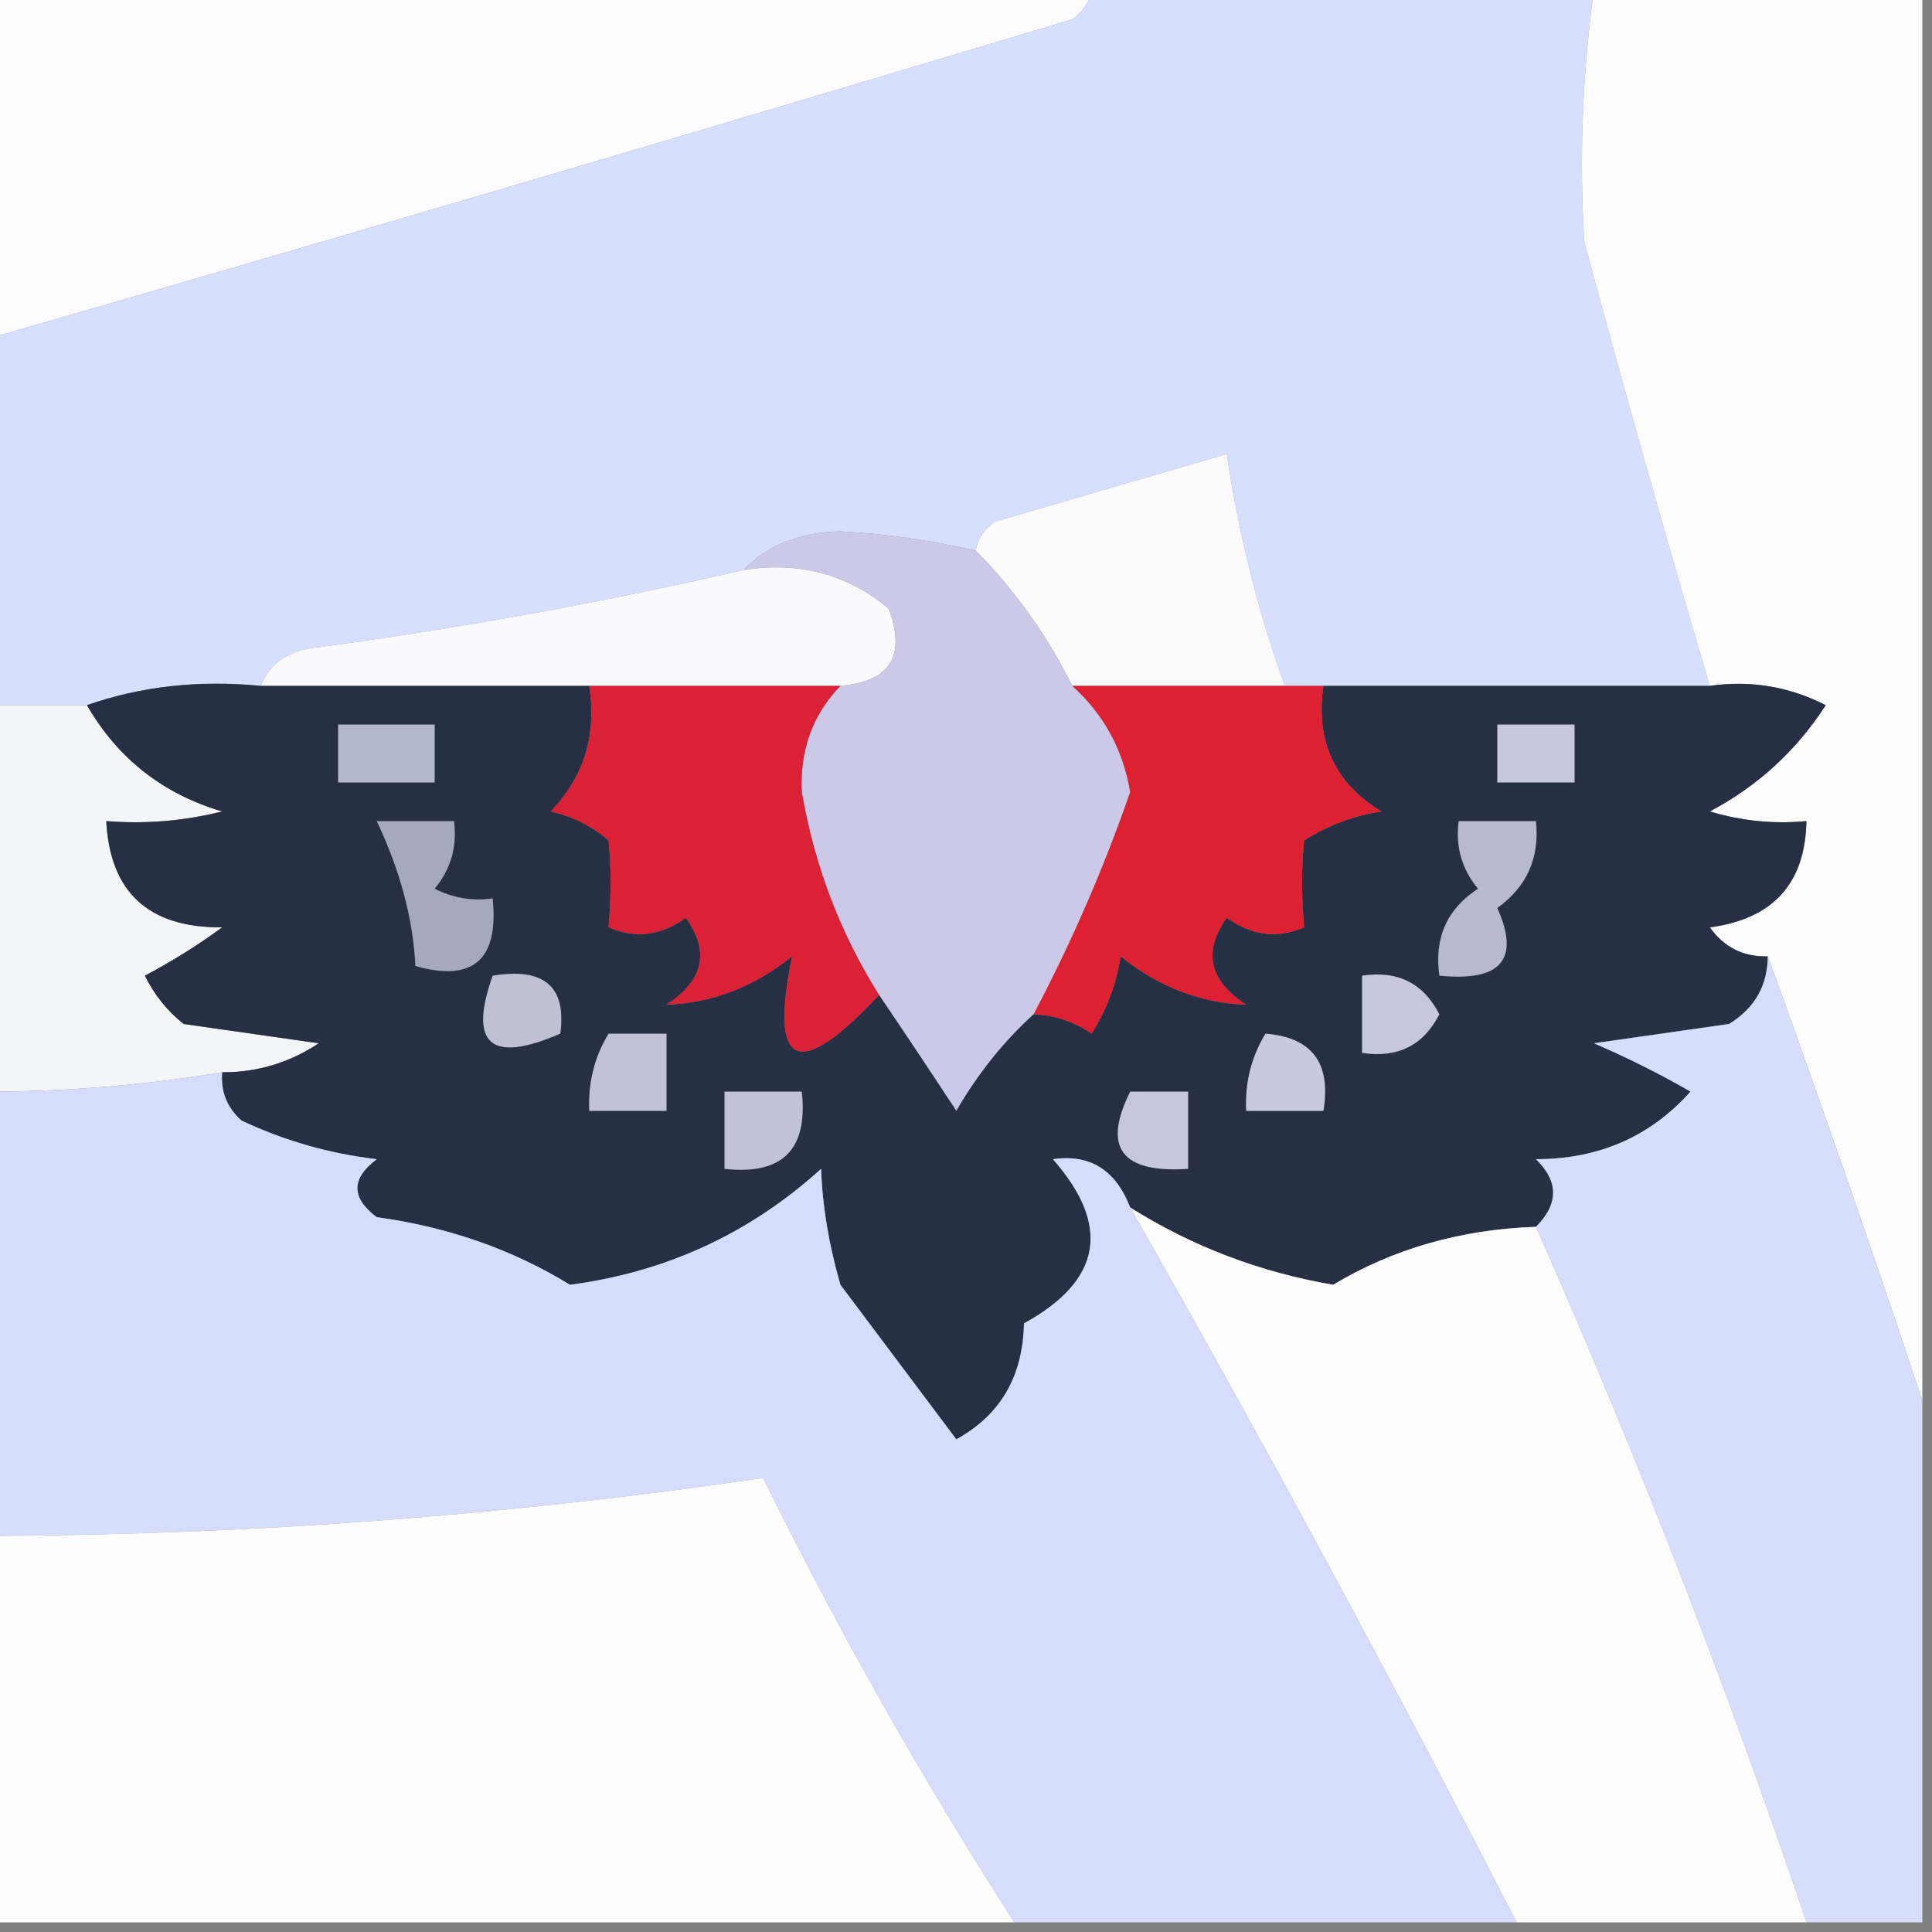 <?xml version="1.0" encoding="UTF-8"?> <svg xmlns="http://www.w3.org/2000/svg" xmlns:xlink="http://www.w3.org/1999/xlink" version="1.1" width="100px" height="100px" style="shape-rendering:geometricPrecision; text-rendering:geometricPrecision; image-rendering:optimizeQuality; fill-rule:evenodd; clip-rule:evenodd"><rect width="100%" height="100%" fill="#808080" stroke="none"/><g><path style="opacity:1" fill="#fcfcfe" d="M -0.5,-0.5 C 18.5,-0.5 37.5,-0.5 56.5,-0.5C 56.389,0.117 56.056,0.617 55.5,1C 36.817,6.618 18.15,12.118 -0.5,17.5C -0.5,11.5 -0.5,5.5 -0.5,-0.5 Z"></path></g><g><path style="opacity:1" fill="#d6dffd" d="M 56.5,-0.5 C 65.167,-0.5 73.833,-0.5 82.5,-0.5C 81.903,3.832 81.737,8.165 82,12.5C 84.074,20.218 86.241,27.885 88.5,35.5C 81.833,35.5 75.167,35.5 68.5,35.5C 67.833,35.5 67.167,35.5 66.5,35.5C 65.115,31.664 64.115,27.664 63.5,23.5C 59.531,24.66 55.531,25.827 51.5,27C 50.944,27.383 50.611,27.883 50.5,28.5C 48.217,27.971 45.883,27.637 43.5,27.5C 41.36,27.556 39.694,28.223 38.5,29.5C 31.365,31.15 24.032,32.483 16.5,33.5C 14.97,33.64 13.97,34.306 13.5,35.5C 10.287,35.19 7.287,35.523 4.5,36.5C 2.833,36.5 1.167,36.5 -0.5,36.5C -0.5,30.167 -0.5,23.833 -0.5,17.5C 18.15,12.118 36.817,6.618 55.5,1C 56.056,0.617 56.389,0.117 56.5,-0.5 Z"></path></g><g><path style="opacity:1" fill="#fcfcfd" d="M 82.5,-0.5 C 88.167,-0.5 93.833,-0.5 99.5,-0.5C 99.5,23.833 99.5,48.167 99.5,72.5C 96.938,64.798 94.272,57.131 91.5,49.5C 90.244,49.539 89.244,49.039 88.5,48C 91.772,47.563 93.439,45.73 93.5,42.5C 91.801,42.66 90.134,42.493 88.5,42C 90.976,40.691 92.976,38.858 94.5,36.5C 92.604,35.534 90.604,35.201 88.5,35.5C 86.241,27.885 84.074,20.218 82,12.5C 81.737,8.165 81.903,3.832 82.5,-0.5 Z"></path></g><g><path style="opacity:1" fill="#fbfbfc" d="M 66.5,35.5 C 62.833,35.5 59.167,35.5 55.5,35.5C 54.189,32.865 52.522,30.531 50.5,28.5C 50.611,27.883 50.944,27.383 51.5,27C 55.531,25.827 59.531,24.66 63.5,23.5C 64.115,27.664 65.115,31.664 66.5,35.5 Z"></path></g><g><path style="opacity:1" fill="#fafafc" d="M 38.5,29.5 C 41.365,29.055 43.865,29.721 46,31.5C 46.91,33.945 46.076,35.278 43.5,35.5C 39.167,35.5 34.833,35.5 30.5,35.5C 24.833,35.5 19.167,35.5 13.5,35.5C 13.97,34.306 14.97,33.64 16.5,33.5C 24.032,32.483 31.365,31.15 38.5,29.5 Z"></path></g><g><path style="opacity:1" fill="#ccc9e8" d="M 50.5,28.5 C 52.522,30.531 54.189,32.865 55.5,35.5C 57.137,36.974 58.137,38.808 58.5,41C 57.123,44.968 55.456,48.801 53.5,52.5C 51.946,53.914 50.612,55.581 49.5,57.5C 48.143,55.435 46.81,53.435 45.5,51.5C 43.486,48.298 42.153,44.798 41.5,41C 41.395,38.822 42.062,36.989 43.5,35.5C 46.076,35.278 46.91,33.945 46,31.5C 43.865,29.721 41.365,29.055 38.5,29.5C 39.694,28.223 41.36,27.556 43.5,27.5C 45.883,27.637 48.217,27.971 50.5,28.5 Z"></path></g><g><path style="opacity:1" fill="#f3f5f6" d="M -0.5,36.5 C 1.167,36.5 2.833,36.5 4.5,36.5C 6.095,39.26 8.428,41.093 11.5,42C 9.527,42.495 7.527,42.662 5.5,42.5C 5.695,46.192 7.695,48.026 11.5,48C 10.241,48.923 8.908,49.757 7.5,50.5C 7.977,51.478 8.643,52.311 9.5,53C 11.833,53.333 14.167,53.667 16.5,54C 14.975,55.009 13.308,55.509 11.5,55.5C 7.534,56.162 3.534,56.495 -0.5,56.5C -0.5,49.833 -0.5,43.167 -0.5,36.5 Z"></path></g><g><path style="opacity:1" fill="#262f44" d="M 13.5,35.5 C 19.167,35.5 24.833,35.5 30.5,35.5C 30.896,38.044 30.229,40.211 28.5,42C 29.624,42.249 30.624,42.749 31.5,43.5C 31.64,44.903 31.64,46.403 31.5,48C 32.899,48.595 34.232,48.428 35.5,47.5C 36.754,49.259 36.421,50.759 34.5,52C 36.846,51.921 39.013,51.088 41,49.5C 39.807,55.319 41.307,55.986 45.5,51.5C 46.81,53.435 48.143,55.435 49.5,57.5C 50.612,55.581 51.946,53.914 53.5,52.5C 54.583,52.539 55.583,52.873 56.5,53.5C 57.281,52.271 57.781,50.938 58,49.5C 59.987,51.088 62.154,51.921 64.5,52C 62.579,50.759 62.246,49.259 63.5,47.5C 64.768,48.428 66.101,48.595 67.5,48C 67.36,46.403 67.36,44.903 67.5,43.5C 68.729,42.719 70.062,42.219 71.5,42C 69.085,40.535 68.085,38.368 68.5,35.5C 75.167,35.5 81.833,35.5 88.5,35.5C 90.604,35.201 92.604,35.534 94.5,36.5C 92.976,38.858 90.976,40.691 88.5,42C 90.134,42.493 91.801,42.66 93.5,42.5C 93.439,45.73 91.772,47.563 88.5,48C 89.244,49.039 90.244,49.539 91.5,49.5C 91.489,51.017 90.823,52.184 89.5,53C 87.167,53.333 84.833,53.667 82.5,54C 84.221,54.739 85.887,55.573 87.5,56.5C 85.425,58.83 82.758,59.997 79.5,60C 80.684,61.145 80.684,62.312 79.5,63.5C 75.623,63.631 72.123,64.631 69,66.5C 65.202,65.847 61.702,64.514 58.5,62.5C 57.746,60.554 56.412,59.721 54.5,60C 57.526,63.45 57.026,66.284 53,68.5C 52.947,71.245 51.78,73.245 49.5,74.5C 47.5,71.833 45.5,69.167 43.5,66.5C 42.9,64.424 42.567,62.424 42.5,60.5C 38.806,63.846 34.473,65.846 29.5,66.5C 26.534,64.676 23.201,63.509 19.5,63C 18.167,62 18.167,61 19.5,60C 17.048,59.711 14.715,59.044 12.5,58C 11.748,57.329 11.414,56.496 11.5,55.5C 13.308,55.509 14.975,55.009 16.5,54C 14.167,53.667 11.833,53.333 9.5,53C 8.643,52.311 7.977,51.478 7.5,50.5C 8.908,49.757 10.241,48.923 11.5,48C 7.695,48.026 5.695,46.192 5.5,42.5C 7.527,42.662 9.527,42.495 11.5,42C 8.428,41.093 6.095,39.26 4.5,36.5C 7.287,35.523 10.287,35.19 13.5,35.5 Z"></path></g><g><path style="opacity:1" fill="#c6c7dc" d="M 70.5,50.5 C 72.346,50.222 73.68,50.889 74.5,52.5C 73.68,54.111 72.346,54.778 70.5,54.5C 70.5,53.167 70.5,51.833 70.5,50.5 Z"></path></g><g><path style="opacity:1" fill="#c1bfd4" d="M 25.5,50.5 C 28.166,50.066 29.333,51.066 29,53.5C 25.403,55.066 24.237,54.066 25.5,50.5 Z"></path></g><g><path style="opacity:1" fill="#da2135" d="M 30.5,35.5 C 34.833,35.5 39.167,35.5 43.5,35.5C 42.062,36.989 41.395,38.822 41.5,41C 42.153,44.798 43.486,48.298 45.5,51.5C 41.307,55.986 39.807,55.319 41,49.5C 39.013,51.088 36.846,51.921 34.5,52C 36.421,50.759 36.754,49.259 35.5,47.5C 34.232,48.428 32.899,48.595 31.5,48C 31.64,46.403 31.64,44.903 31.5,43.5C 30.624,42.749 29.624,42.249 28.5,42C 30.229,40.211 30.896,38.044 30.5,35.5 Z"></path></g><g><path style="opacity:1" fill="#b7b9cf" d="M 75.5,42.5 C 76.833,42.5 78.167,42.5 79.5,42.5C 79.704,44.39 79.037,45.89 77.5,47C 78.694,49.658 77.694,50.824 74.5,50.5C 74.227,48.549 74.893,47.049 76.5,46C 75.663,44.989 75.33,43.822 75.5,42.5 Z"></path></g><g><path style="opacity:1" fill="#a5a9bd" d="M 19.5,42.5 C 20.833,42.5 22.167,42.5 23.5,42.5C 23.67,43.822 23.337,44.989 22.5,46C 23.448,46.483 24.448,46.65 25.5,46.5C 25.824,49.68 24.49,50.847 21.5,50C 21.383,47.57 20.716,45.07 19.5,42.5 Z"></path></g><g><path style="opacity:1" fill="#b2b8cd" d="M 17.5,37.5 C 19.167,37.5 20.833,37.5 22.5,37.5C 22.5,38.5 22.5,39.5 22.5,40.5C 20.833,40.5 19.167,40.5 17.5,40.5C 17.5,39.5 17.5,38.5 17.5,37.5 Z"></path></g><g><path style="opacity:1" fill="#c6c8de" d="M 77.5,37.5 C 78.833,37.5 80.167,37.5 81.5,37.5C 81.5,38.5 81.5,39.5 81.5,40.5C 80.167,40.5 78.833,40.5 77.5,40.5C 77.5,39.5 77.5,38.5 77.5,37.5 Z"></path></g><g><path style="opacity:1" fill="#de2033" d="M 55.5,35.5 C 59.167,35.5 62.833,35.5 66.5,35.5C 67.167,35.5 67.833,35.5 68.5,35.5C 68.085,38.368 69.085,40.535 71.5,42C 70.062,42.219 68.729,42.719 67.5,43.5C 67.36,44.903 67.36,46.403 67.5,48C 66.101,48.595 64.768,48.428 63.5,47.5C 62.246,49.259 62.579,50.759 64.5,52C 62.154,51.921 59.987,51.088 58,49.5C 57.781,50.938 57.281,52.271 56.5,53.5C 55.583,52.873 54.583,52.539 53.5,52.5C 55.456,48.801 57.123,44.968 58.5,41C 58.137,38.808 57.137,36.974 55.5,35.5 Z"></path></g><g><path style="opacity:1" fill="#c2c1d7" d="M 31.5,53.5 C 32.5,53.5 33.5,53.5 34.5,53.5C 34.5,54.833 34.5,56.167 34.5,57.5C 33.167,57.5 31.833,57.5 30.5,57.5C 30.433,56.041 30.766,54.708 31.5,53.5 Z"></path></g><g><path style="opacity:1" fill="#d6defc" d="M 91.5,49.5 C 94.272,57.131 96.938,64.798 99.5,72.5C 99.5,81.5 99.5,90.5 99.5,99.5C 97.5,99.5 95.5,99.5 93.5,99.5C 89.369,87.247 84.702,75.247 79.5,63.5C 80.684,62.312 80.684,61.145 79.5,60C 82.758,59.997 85.425,58.83 87.5,56.5C 85.887,55.573 84.221,54.739 82.5,54C 84.833,53.667 87.167,53.333 89.5,53C 90.823,52.184 91.489,51.017 91.5,49.5 Z"></path></g><g><path style="opacity:1" fill="#d6ddfc" d="M 11.5,55.5 C 11.414,56.496 11.748,57.329 12.5,58C 14.715,59.044 17.048,59.711 19.5,60C 18.167,61 18.167,62 19.5,63C 23.201,63.509 26.534,64.676 29.5,66.5C 34.473,65.846 38.806,63.846 42.5,60.5C 42.567,62.424 42.9,64.424 43.5,66.5C 45.5,69.167 47.5,71.833 49.5,74.5C 51.78,73.245 52.947,71.245 53,68.5C 57.026,66.284 57.526,63.45 54.5,60C 56.412,59.721 57.746,60.554 58.5,62.5C 65.395,74.618 72.062,86.951 78.5,99.5C 69.833,99.5 61.167,99.5 52.5,99.5C 47.722,92.063 43.389,84.396 39.5,76.5C 26.252,78.446 12.918,79.446 -0.5,79.5C -0.5,71.833 -0.5,64.167 -0.5,56.5C 3.534,56.495 7.534,56.162 11.5,55.5 Z"></path></g><g><path style="opacity:1" fill="#c7c9df" d="M 65.5,53.5 C 67.912,53.694 68.912,55.027 68.5,57.5C 67.167,57.5 65.833,57.5 64.5,57.5C 64.433,56.041 64.766,54.708 65.5,53.5 Z"></path></g><g><path style="opacity:1" fill="#c0c3d8" d="M 37.5,56.5 C 38.833,56.5 40.167,56.5 41.5,56.5C 41.833,59.5 40.5,60.833 37.5,60.5C 37.5,59.167 37.5,57.833 37.5,56.5 Z"></path></g><g><path style="opacity:1" fill="#c6c7de" d="M 58.5,56.5 C 59.5,56.5 60.5,56.5 61.5,56.5C 61.5,57.833 61.5,59.167 61.5,60.5C 58.046,60.733 57.046,59.4 58.5,56.5 Z"></path></g><g><path style="opacity:1" fill="#fcfcfd" d="M 58.5,62.5 C 61.702,64.514 65.202,65.847 69,66.5C 72.123,64.631 75.623,63.631 79.5,63.5C 84.702,75.247 89.369,87.247 93.5,99.5C 88.5,99.5 83.5,99.5 78.5,99.5C 72.062,86.951 65.395,74.618 58.5,62.5 Z"></path></g><g><path style="opacity:1" fill="#fefefe" d="M 52.5,99.5 C 34.833,99.5 17.167,99.5 -0.5,99.5C -0.5,92.833 -0.5,86.167 -0.5,79.5C 12.918,79.446 26.252,78.446 39.5,76.5C 43.389,84.396 47.722,92.063 52.5,99.5 Z"></path></g></svg> 